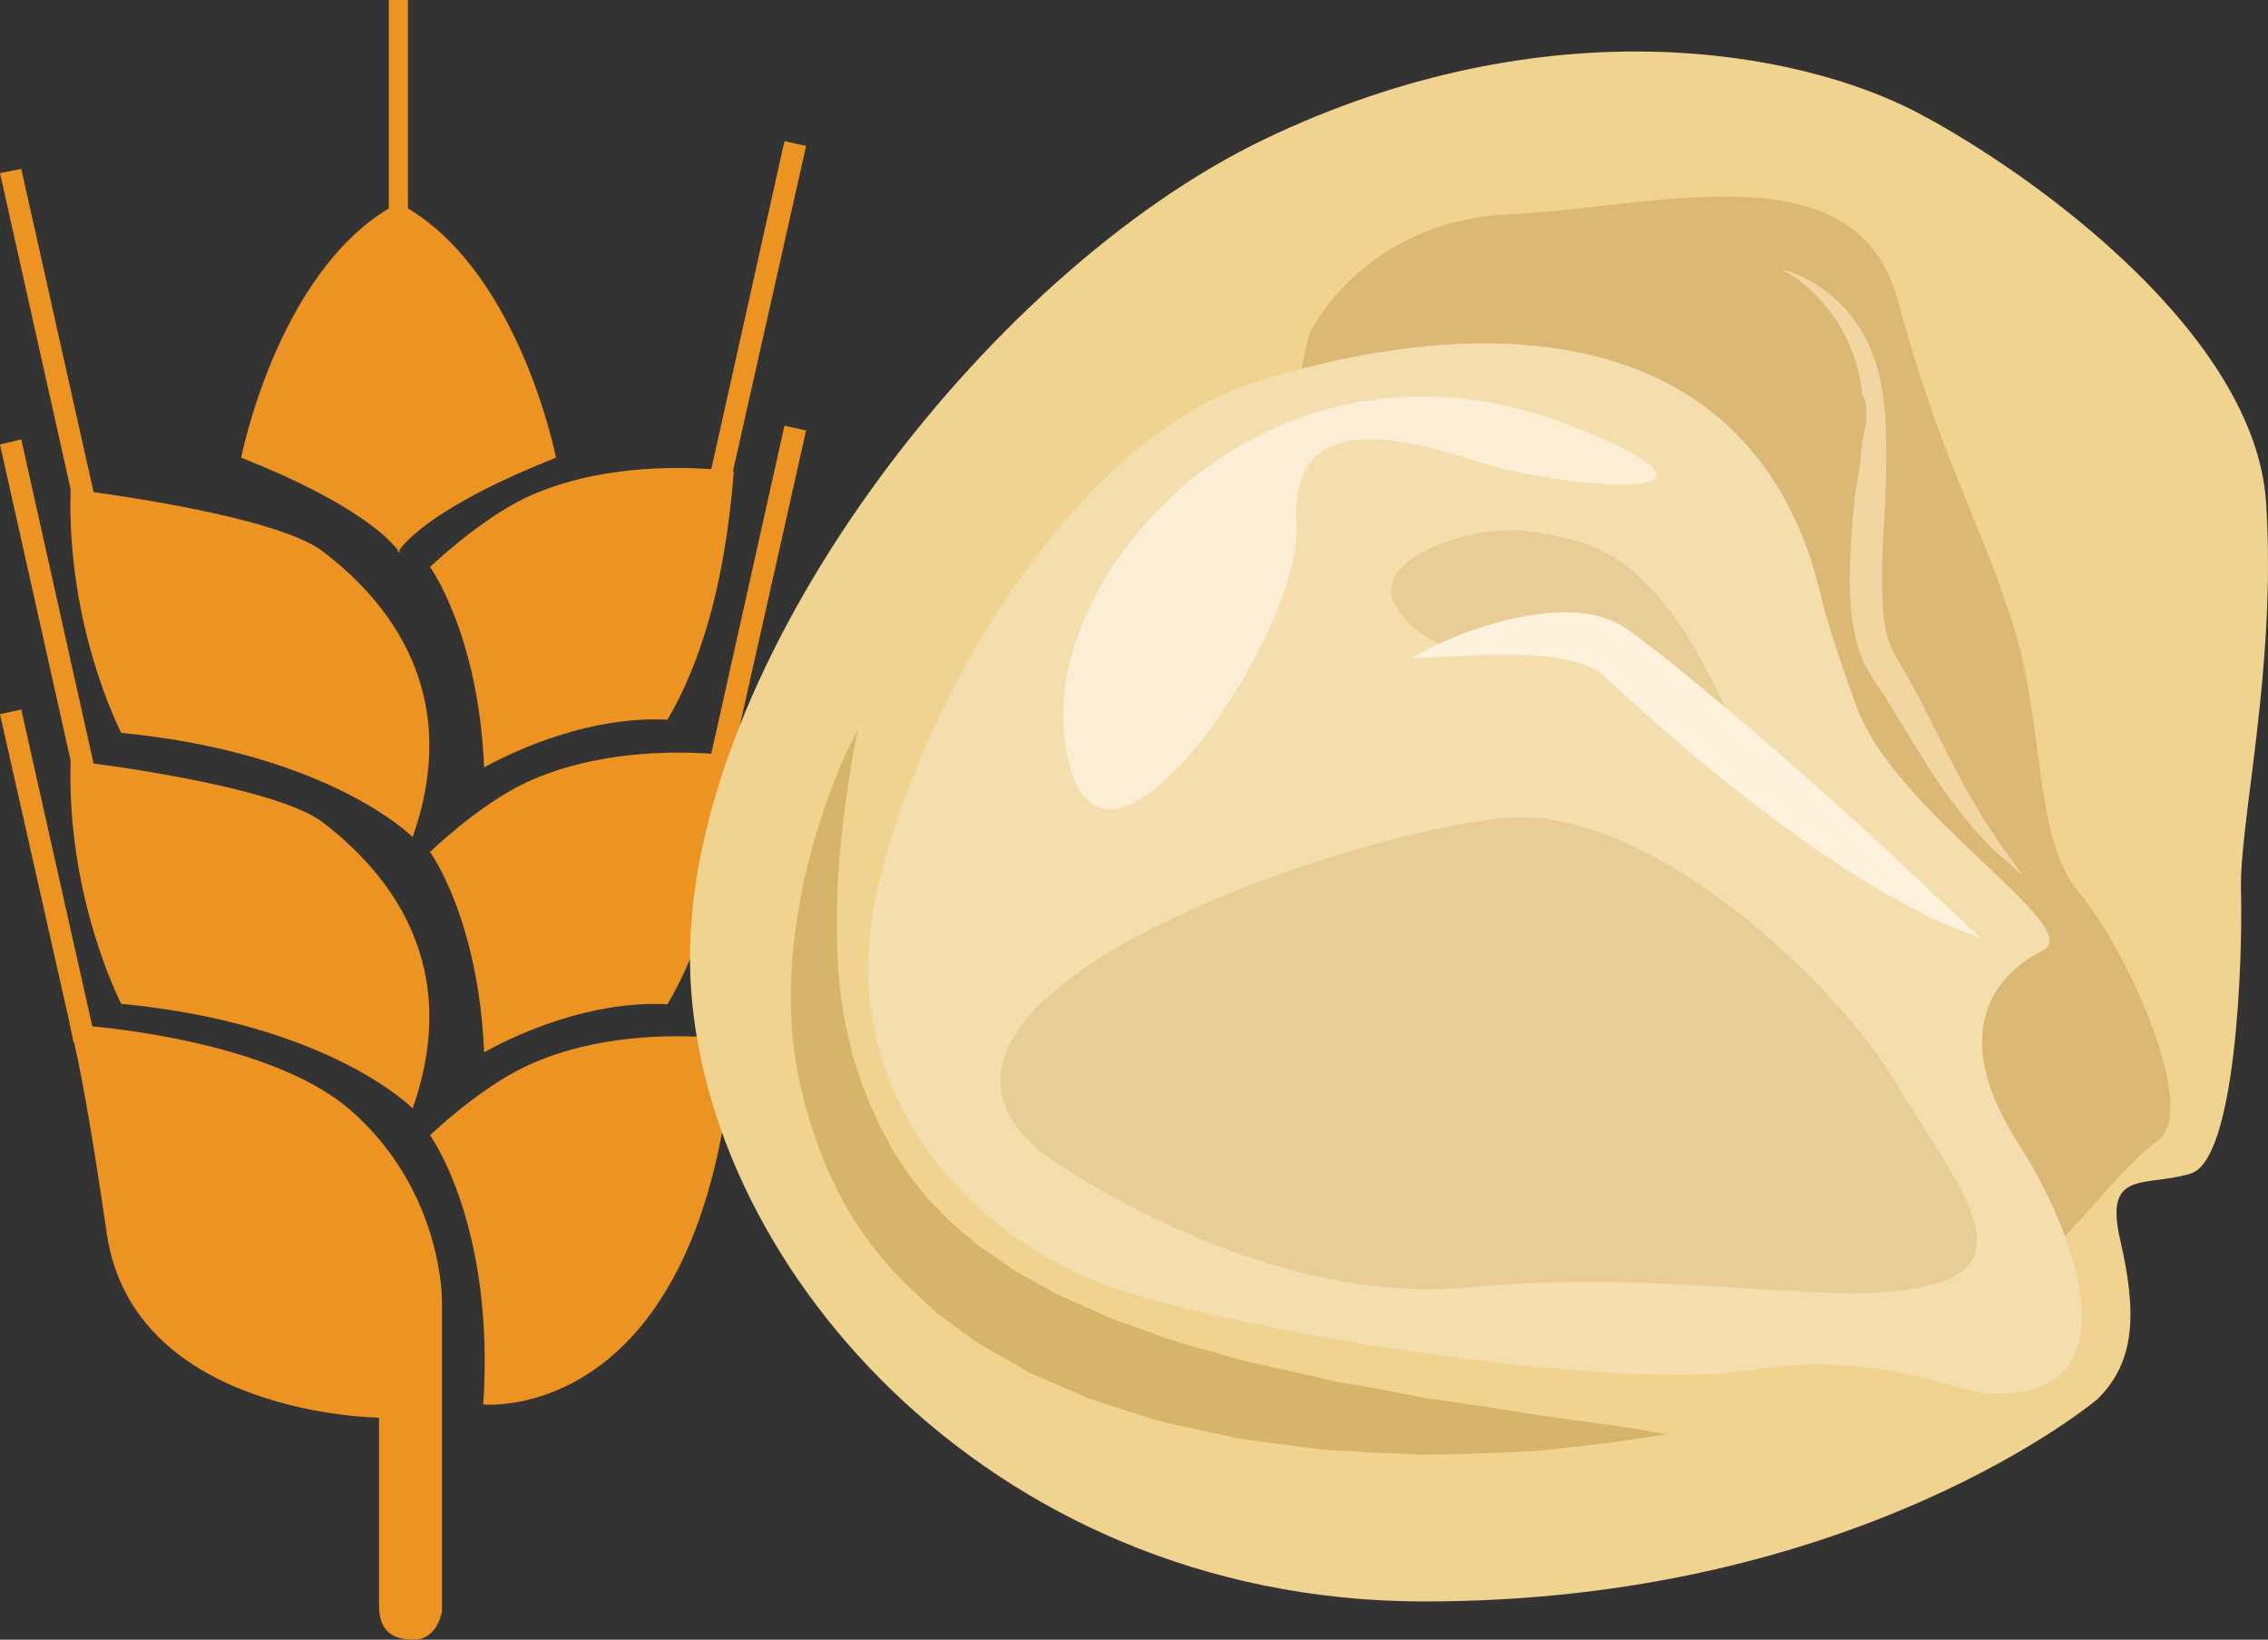 <?xml version="1.0" encoding="UTF-8" standalone="no"?>
<svg
   xmlns:dc="http://purl.org/dc/elements/1.1/"
   xmlns:cc="http://creativecommons.org/ns#"
   xmlns:rdf="http://www.w3.org/1999/02/22-rdf-syntax-ns#"
   xmlns:svg="http://www.w3.org/2000/svg"
   xmlns="http://www.w3.org/2000/svg"
   id="svg41"
   viewBox="0 0 5331.438 3855"
   style="clip-rule:evenodd;fill-rule:evenodd;image-rendering:optimizeQuality;shape-rendering:geometricPrecision;text-rendering:geometricPrecision"
   version="1.1"
   height="38.55mm"
   width="53.314mm"
   xml:space="preserve"><rect x="0" y="0" width="5331.438" height="3855" fill="#333333" stroke="none"/>
 <defs
   id="defs4">
  <style
   id="style2"
   type="text/css">
   <![CDATA[
    .fil0 {fill:#EC9322}
    .fil6 {fill:#D6B469;fill-rule:nonzero}
    .fil2 {fill:#DBB975;fill-rule:nonzero}
    .fil7 {fill:#E8CD97;fill-rule:nonzero}
    .fil1 {fill:#EFD38E;fill-rule:nonzero}
    .fil4 {fill:#F2D6A2;fill-rule:nonzero}
    .fil3 {fill:#F4DEAE;fill-rule:nonzero}
    .fil5 {fill:#FCEED4;fill-rule:nonzero}
    .fil8 {fill:#FFF2DC;fill-rule:nonzero}
   ]]>
  </style>
 </defs>
 <g
   transform="translate(-7865,-12615)"
   id="Vrstva_x0020_1">
  <path
   style="fill:#ec9322"
   id="path7"
   d="m 8690,15226 c -159,-140 -481,-186 -608,-198 l -167,-745 -50,11 164,728 h -1 c 0,0 1,2 2,6 l 8,38 1,-1 c 13,56 38,181 77,450 63,428 640,433 640,433 v 440 c 0,58 27,82 82,82 55,0 66,-66 66,-66 v -730 c 0,-39 -14,-273 -214,-448 z"
   class="fil0" />
  <path
   style="fill:#ec9322"
   id="path9"
   d="m 9709,14283 -172,771 v 0 c -88,-6 -273,-9 -436,68 -112,53 -225,162 -225,162 0,0 153,211 125,633 0,0 521,52 589,-857 0,0 -1,0 -2,0 l 172,-766 z"
   class="fil0" />
  <path
   style="fill:#ec9322"
   id="path11"
   d="m 9537,14387 v 0 c -88,-6 -273,-8 -436,68 -112,53 -225,163 -225,163 0,0 114,157 127,471 81,-45 252,-122 431,-113 75,-126 135,-311 156,-583 0,0 -1,0 -2,0 l 172,-766 -51,-11 z"
   class="fil0" />
  <path
   style="fill:#ec9322"
   id="path13"
   d="m 8031,14403 c -10,324 119,572 119,572 491,47 685,246 685,246 129,-367 -91,-579 -209,-671 -93,-73 -412,-123 -541,-140 l -170,-762 -50,12 z"
   class="fil0" />
  <path
   style="fill:#ec9322"
   id="path15"
   d="m 8031,13765 c -10,326 119,573 119,573 491,48 685,245 685,245 129,-366 -91,-579 -209,-670 -93,-73 -412,-123 -541,-141 l -170,-760 -50,10 z"
   class="fil0" />
  <path
   style="fill:#ec9322"
   id="path17"
   d="m 9101,13785 c -112,54 -225,163 -225,163 0,0 114,158 127,471 81,-44 252,-121 431,-112 75,-127 135,-312 156,-584 0,0 -1,0 -2,0 l 172,-765 -51,-11 -172,771 v 0 c -88,-6 -273,-9 -436,67 z"
   class="fil0" />
  <path
   style="fill:#ec9322"
   id="path19"
   d="m 8800,13908 v 7 c 0,0 0,-1 2,-4 1,3 2,4 2,4 v -7 c 15,-22 92,-108 368,-217 0,0 -83,-427 -348,-586 v -490 h -45 v 490 c -264,159 -347,586 -347,586 275,109 351,195 368,217 z"
   class="fil0" />
  <g
   id="_624848096">
   <path
   style="fill:#efd38e;fill-rule:nonzero"
   id="path21"
   d="m 12796,15904 c 0,0 -565,479 -1590,476 -1025,-3 -1714,-812 -1719,-1506 -5,-695 689,-1614 1351,-1932 662,-317 1251,-210 1533,-63 281,148 796,525 821,918 25,392 -64,751 -59,915 4,163 -12,629 -118,662 -106,33 -205,-12 -166,156 39,169 37,285 -53,374 z"
   class="fil1" />
   <path
   style="fill:#dbb975;fill-rule:nonzero"
   id="path23"
   d="m 10947,13392 c 0,0 127,-258 464,-273 337,-14 817,-163 915,201 98,363 183,497 266,747 83,250 50,515 160,646 110,130 286,513 185,584 -101,71 -257,303 -347,325 -91,21 -918,-287 -918,-287 l -927,-817 c 0,0 174,-1084 202,-1126 z"
   class="fil2" />
   <path
   style="fill:#f4deae;fill-rule:nonzero"
   id="path25"
   d="m 12531,15890 c -69,-5 -258,-102 -557,-53 -298,48 -1162,-82 -1490,-194 -327,-112 -671,-454 -555,-942 116,-488 483,-1057 882,-1186 398,-128 1081,-216 1303,392 33,91 24,122 116,371 91,249 541,519 438,571 -104,52 -231,184 -60,452 170,268 257,614 -77,589 z"
   class="fil3" />
   <path
   style="fill:#f2d6a2;fill-rule:nonzero"
   id="path27"
   d="m 12054,13249 c 0,0 6,1 17,4 10,4 25,9 44,20 18,10 41,23 64,45 23,21 47,48 67,84 20,36 35,79 43,127 2,12 4,24 5,37 1,11 2,22 3,34 1,24 2,49 2,74 0,49 -1,100 -4,150 -3,50 -6,101 -6,150 0,50 2,98 13,139 3,10 7,19 11,28 l 6,13 c 2,3 1,3 4,8 l 5,7 c 12,22 25,42 36,64 24,43 43,85 63,123 19,39 39,74 56,108 9,16 18,31 27,46 8,15 16,29 25,41 17,25 30,49 44,65 26,35 40,56 40,56 0,0 -18,-15 -51,-44 -17,-13 -34,-34 -55,-56 -21,-22 -41,-50 -65,-80 -22,-31 -46,-65 -68,-103 -24,-36 -47,-77 -71,-115 -11,-19 -25,-39 -38,-59 l -5,-8 -5,-8 -12,-20 c -6,-14 -12,-28 -16,-42 -17,-57 -19,-112 -20,-166 1,-53 5,-105 9,-156 3,-50 17,-99 19,-146 1,-24 10,-46 11,-68 0,-12 0,-23 0,-35 0,-10 -10,-20 -10,-30 -4,-40 -16,-79 -30,-111 -27,-66 -71,-111 -102,-138 -32,-27 -56,-38 -56,-38 z"
   class="fil4" />
   <path
   style="fill:#fceed4;fill-rule:nonzero"
   id="path29"
   d="m 10366,14336 c -38,-390 493,-1000 1203,-716 456,183 -23,148 -235,79 -212,-69 -438,-108 -421,151 16,258 -496,1010 -547,486 z"
   class="fil5" />
   <path
   style="fill:#d6b469;fill-rule:nonzero"
   id="path31"
   d="m 9881,14331 c 0,0 -2,13 -7,37 -5,24 -10,59 -17,104 -7,45 -13,100 -19,163 -5,62 -7,133 -5,208 2,75 11,156 32,235 4,21 11,39 17,59 4,9 7,20 10,28 4,11 9,22 13,33 9,22 18,40 26,60 10,19 20,38 30,57 12,18 23,36 35,54 13,17 26,34 39,51 14,17 30,31 44,47 15,17 32,30 48,45 l 26,21 12,11 14,9 c 18,12 36,25 55,38 17,14 38,23 57,34 l 59,33 c 41,18 82,37 123,55 43,16 85,31 127,46 21,8 43,14 64,20 22,6 43,12 64,18 22,6 43,12 64,18 21,5 42,9 63,14 42,10 83,18 124,28 40,10 80,15 119,22 39,8 77,15 114,22 37,6 73,10 107,16 69,9 132,21 189,29 56,7 105,14 146,20 40,5 72,11 94,15 22,4 34,6 34,6 0,0 -12,2 -33,5 -22,3 -54,9 -94,14 -41,5 -90,11 -147,17 -57,6 -121,7 -191,10 -35,1 -72,2 -110,2 -38,-2 -77,-4 -118,-5 -41,-3 -82,-4 -125,-8 -42,-5 -86,-12 -130,-17 -23,-4 -45,-6 -67,-10 -23,-5 -46,-10 -68,-15 -46,-11 -92,-18 -138,-33 -47,-15 -93,-29 -140,-46 -46,-20 -92,-39 -138,-60 l -67,-39 c -23,-13 -46,-24 -67,-40 -22,-16 -43,-31 -64,-47 l -16,-12 -15,-13 -30,-28 c -79,-72 -149,-161 -196,-260 -12,-24 -22,-49 -33,-74 -8,-24 -18,-51 -25,-74 -3,-11 -7,-22 -10,-34 -4,-13 -6,-25 -10,-38 -6,-25 -12,-50 -15,-75 -15,-99 -13,-191 -4,-273 18,-164 60,-290 92,-374 16,-43 31,-75 42,-97 10,-21 16,-32 16,-32 z"
   class="fil6" />
   <path
   style="fill:#e8cd97;fill-rule:nonzero"
   id="path33"
   d="m 10316,15327 c 0,0 496,361 998,315 502,-46 870,52 1091,-6 222,-57 53,-248 -87,-481 -140,-233 -565,-632 -893,-618 -328,13 -1564,414 -1109,790 z"
   class="fil7" />
   <path
   style="fill:#e8cd97;fill-rule:nonzero"
   id="path35"
   d="m 11323,14155 c 0,0 -146,-30 -184,-132 -39,-101 205,-181 326,-158 122,23 291,21 475,460 0,0 -407,-292 -617,-170 z"
   class="fil7" />
   <path
   style="fill:#fff2dc;fill-rule:nonzero"
   id="path37"
   d="m 11182,14163 c 0,0 21,-14 60,-32 39,-18 95,-41 167,-59 36,-8 75,-16 120,-17 10,-1 22,0 34,0 11,0 24,2 36,4 l 19,3 c 7,2 13,4 20,7 7,2 14,4 20,7 l 22,12 10,6 c 2,2 4,2 6,4 l 3,3 15,10 c 9,8 19,15 28,22 20,15 39,30 58,46 40,31 78,64 117,96 39,33 77,65 115,98 37,33 74,65 109,96 35,32 70,63 102,92 32,29 62,58 90,84 28,25 54,49 76,71 23,22 43,39 59,55 33,30 52,49 52,49 0,0 -23,-8 -63,-25 -20,-9 -46,-17 -72,-32 -27,-15 -58,-31 -91,-49 -33,-19 -67,-41 -103,-64 -37,-24 -74,-50 -112,-78 -39,-28 -78,-56 -117,-88 -39,-30 -79,-62 -118,-95 -38,-33 -77,-66 -114,-99 -18,-17 -37,-33 -55,-50 -9,-8 -18,-16 -27,-24 l -14,-12 -3,-3 c 0,-1 -1,-1 -2,-2 l -4,-3 c -22,-17 -61,-28 -98,-34 -37,-6 -74,-7 -109,-8 -34,0 -67,0 -95,2 -29,1 -54,2 -75,3 -42,2 -66,4 -66,4 z"
   class="fil8" />
  </g>
 </g>
</svg>